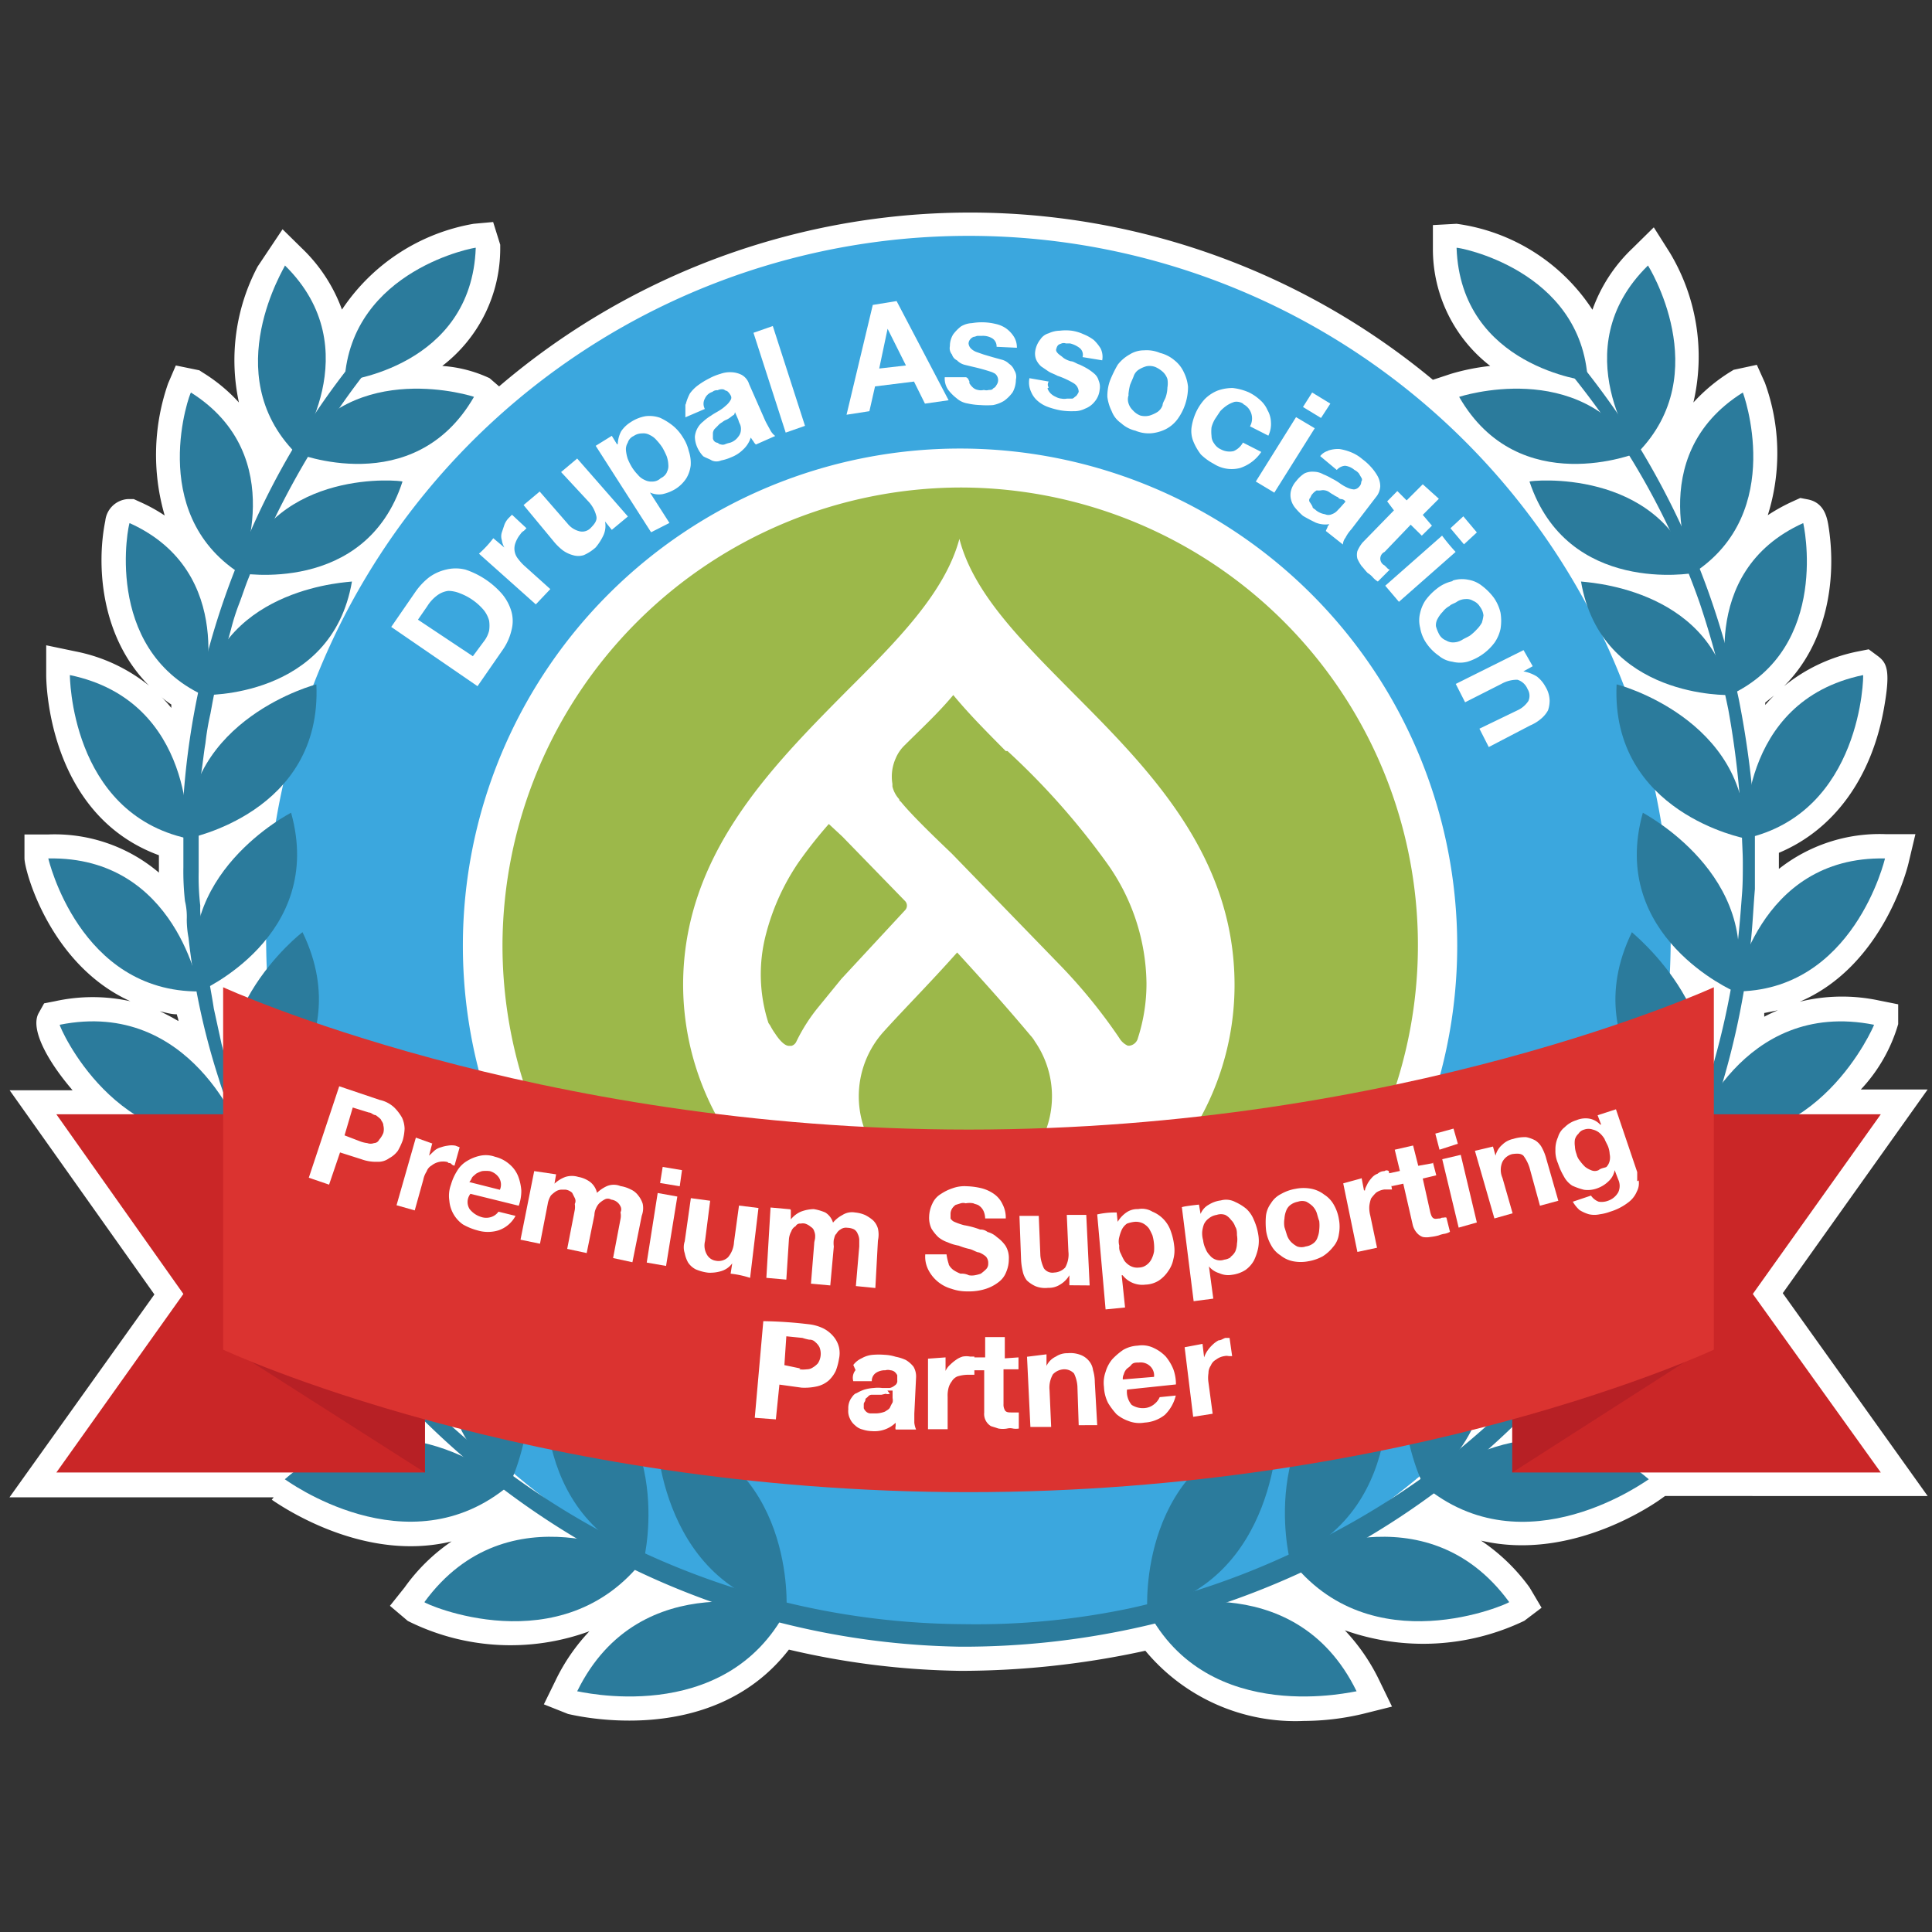 <svg id="Layer_1" data-name="Layer 1" xmlns="http://www.w3.org/2000/svg" xmlns:xlink="http://www.w3.org/1999/xlink" viewBox="0 0 120 120"><rect x="0" y="0" width="120" height="120" fill="#333333" stroke="none"/><defs><style>.cls-1{fill:#fff;}.cls-2{fill:url(#linear-gradient);}.cls-3{fill:#9cb84a;}.cls-4{fill:#2b7b9c;}.cls-5{fill:#ca2627;}.cls-6{fill:#b72025;}.cls-7{fill:#db3330;}</style><linearGradient id="linear-gradient" x1="4587.97" y1="-4168.3" x2="4762.09" y2="-4168.3" gradientTransform="matrix(0.25, 0, 0, -0.25, -1136.68, -983.81)" gradientUnits="userSpaceOnUse"><stop offset="0" stop-color="#3ba7de"/><stop offset="0.52" stop-color="#3ba7de"/><stop offset="1" stop-color="#3ba7de"/></linearGradient></defs><path class="cls-1" d="M111.71,69.22a13.59,13.59,0,0,0,4.69-5.56,9.1,9.1,0,0,0-9.46,3.69,47.87,47.87,0,0,0,1.36-5.8c6.93-.38,8.78-8.23,8.78-8.23a8.73,8.73,0,0,0-8.37,5.36c.13-1.15.18-2.3.28-3.46V51.91c6.66-1.93,6.77-10,6.73-10a8.68,8.68,0,0,0-6.93,6.78q-.26-2.66-.76-5.28c0-.17-.09-.34-.12-.51,5.75-3.11,4.12-10.48,4.09-10.43a8,8,0,0,0-4.88,7.31c-.3-1-.62-2.08-1-3.1-.17-.47-.37-.93-.55-1.4,5.28-3.86,2.66-11,2.66-10.91a8,8,0,0,0-3.81,8.27,50,50,0,0,0-2.54-4.73c4.54-4.93.46-11.43.46-11.43a8.19,8.19,0,0,0-1.85,9.29c-.63-.91-1.28-1.81-2-2.68-.75-6.46-8.08-7.77-8.08-7.72.21,5.93,5.26,7.66,7.3,8.12.55.68,1.07,1.37,1.58,2.08-3.78-2.56-8.72-.94-8.72-.94,3.13,5.45,8.82,4.2,10.56,3.66A46.63,46.63,0,0,1,103.72,33c-3.11-3.69-8.68-3.1-8.68-3.06,2,6.21,8.35,5.89,9.83,5.73.24.6.48,1.2.7,1.81.36,1.08.69,2.16,1,3.26-2.46-4.37-8.3-4.55-8.35-4.59a9.18,9.18,0,0,0,.46,1.65A43.56,43.56,0,0,0,60.21,14.66h-.05a43.63,43.63,0,0,0-40.7,27.92c-1,.3-5.17,1.8-7,5.52v0c.11-.63.16-1.26.27-1.89a16.43,16.43,0,0,1,.31-1.84c.07-.38.15-.78.23-1.18,2-.13,7.49-1,8.56-7,0,0-5,.19-7.7,3.61l.18-.61a13.42,13.42,0,0,1,.52-1.63c.2-.53.36-1.05.58-1.58l.1-.24c1.94.15,7.57,0,9.47-5.76,0,0-4.76-.54-7.94,2.32.63-1.31,1.31-2.6,2.05-3.85,2,.56,7.32,1.47,10.32-3.73,0,0-4.64-1.51-8.38.73.45-.65.92-1.3,1.4-1.93,2.16-.53,6.89-2.33,7.09-8.06.1-.05-7.3,1.26-8.08,7.73-.58.74-1.15,1.49-1.69,2.27l-.2.33A8.18,8.18,0,0,0,17.7,16.5c.06,0-4.09,6.52.49,11.45a50.46,50.46,0,0,0-2.63,5.12,8.11,8.11,0,0,0-3.75-8.68c0-.05-2.63,7.17,2.78,11v0a46.6,46.6,0,0,0-1.64,5,8.09,8.09,0,0,0-4.89-7.92C8,32.44,6.41,40,12.32,43a48.31,48.31,0,0,0-.91,6.35,8.82,8.82,0,0,0-7.07-7.43s0,8.32,7.05,10.08v1.81a16.63,16.63,0,0,0,.1,2.12,4.08,4.08,0,0,1,.11,1.14,6.1,6.1,0,0,0,.11,1.13c.07.61.15,1.21.25,1.81-.85-2.42-3.17-6.81-8.94-6.7,0,0,1.88,8.18,9.21,8.26A42.58,42.58,0,0,0,13.6,67c.07.26.17.52.26.78v.55c-1.52-2.39-4.69-5.77-10.15-4.67a13.06,13.06,0,0,0,4.65,5.56H3.5l7.89,11.15L3.5,91.47H18.21c-.17.13-.35.27-.52.42,0,0,7.37,5.47,13.61.62a47.34,47.34,0,0,0,4.57,3.07,9.52,9.52,0,0,0-9.55,3.94s8,3.67,13.09-2a45.29,45.29,0,0,0,4.79,2A9.47,9.47,0,0,0,35.86,105c-.06,0,8.45,2.12,12.52-4.28a47.67,47.67,0,0,0,11.29,1.52,49.39,49.39,0,0,0,10.77-1.14c.45-.09.88-.21,1.32-.32,4,6.33,12.5,4.22,12.5,4.22a9.46,9.46,0,0,0-8.06-5.53,48,48,0,0,0,4.48-1.78l.13-.06c5.1,5.44,13,1.9,12.93,1.85a9.41,9.41,0,0,0-8.85-4,48.24,48.24,0,0,0,4.16-2.75c6.18,4.45,13.31-.86,13.31-.86-.17-.15-.35-.29-.52-.42h15l-7.95-11.1,7.95-11.15ZM108.2,52c0,.51,0,1,0,1.56s0,1.37-.06,2c-.07.92-.15,1.84-.25,2.77-.43-3.62-3.14-6.06-4.74-7.19-.12-.73-.25-1.44-.41-2.15A12,12,0,0,0,108.2,52Zm-3.47,10a11.86,11.86,0,0,0-1-1.6c0-.63.05-1.26.05-1.89a12.52,12.52,0,0,0,3.74,2.92c-.28,1.52-.63,3-1,4.51V61.33S105.85,61.6,104.73,62.05ZM28.63,88.76a5.83,5.83,0,0,0,.32.6l-.8-.72Zm3.31,2.76c.54.45,1.08.89,1.64,1.32-.57-.38-1.14-.78-1.69-1.18A.58.58,0,0,1,31.94,91.52Zm56.22.17.08.18q-1,.69-1.95,1.32C86.93,92.71,87.55,92.21,88.16,91.69Zm3.22-2.85.94-.24c-.55.49-1.1,1-1.67,1.44A8.37,8.37,0,0,0,91.38,88.84Zm15.75-45.67c.07.3.16.6.22.91.31,1.73.54,3.47.69,5.21-1.29-4.28-5.64-6.12-7.15-6.62-.41-1.08-.86-2.15-1.36-3.18C101.81,42.78,106,43.13,107.13,43.17ZM17.61,48.69c-.17.78-.33,1.57-.46,2.36a11.64,11.64,0,0,0-4.69,5.83c0-.2,0-.4,0-.61a15.26,15.26,0,0,1-.1-2.11V51.91A11.42,11.42,0,0,0,17.61,48.69ZM13.76,64.9l-.48-2.21c-.07-.45-.16-.94-.24-1.43a12.17,12.17,0,0,0,3.5-2.93c0,.61,0,1.22.05,1.83A13.88,13.88,0,0,0,15.38,62c-1-.4-1.52-.64-1.52-.64v3.93ZM26.39,89.67V88.3c.78.76,1.59,1.5,2.42,2.21A12.7,12.7,0,0,0,26.39,89.67Zm67.54-1v1A11.39,11.39,0,0,0,92.4,90Q93.18,89.34,93.93,88.62Z"/><path class="cls-1" d="M81,106.89a12.11,12.11,0,0,1-9.86-4.36l-.37.08a53.79,53.79,0,0,1-11.1,1.17A49.26,49.26,0,0,1,49,102.46c-4.88,6.3-13.63,4-13.71,4l-1.51-.6.71-1.45a12,12,0,0,1,2.12-3.09,14.25,14.25,0,0,1-11.28-.64l-1.11-.94.91-1.14a11.57,11.57,0,0,1,2.92-2.86C22.87,97,18,93.92,16.88,93.15L17,93H.59l9-12.6L.6,67.72H4.51c-1.55-1.8-2.67-3.83-2.1-4.81l.33-.59.67-.13a10.85,10.85,0,0,1,4.69,0c-5-2.26-6.58-8.12-6.58-8.88V51.83H3a10,10,0,0,1,6.87,2.37V53.12c-6.92-2.54-7-10.81-7-11.18V40.08l1.82.38a10.45,10.45,0,0,1,4.57,2.13C6.19,39.51,6,35,6.54,32.35A1.51,1.51,0,0,1,7.92,31l.39,0,.35.16a10.22,10.22,0,0,1,1.57.86,13.48,13.48,0,0,1,.21-8.2l.48-1.12,1.46.3.23.15A10.37,10.37,0,0,1,14.84,25,12.45,12.45,0,0,1,16,16.56l1.55-2.32,1.21,1.19a10,10,0,0,1,2.48,3.8,12.34,12.34,0,0,1,8.18-5.33l1.21-.11.44,1.41v.25a9.19,9.19,0,0,1-3.6,7.28,8.23,8.23,0,0,1,2.94.76L31,24A45,45,0,0,1,89,23.59l1.12-.37a13.63,13.63,0,0,1,2.44-.49A9.17,9.17,0,0,1,89,15.45l0-1.47,1.47-.08a12,12,0,0,1,8.44,5.34,9.77,9.77,0,0,1,2.48-3.81l1.33-1.31,1,1.58A12.53,12.53,0,0,1,105.18,25a10.81,10.81,0,0,1,2.27-1.89l.23-.14,1.44-.31.5,1.11A12.81,12.81,0,0,1,109.8,32a11.42,11.42,0,0,1,1.58-.87l.44-.2.47.09c1.06.21,1.21,1.19,1.3,1.78.48,3.19-.09,7.13-2.78,9.82a10.49,10.49,0,0,1,4.6-2.16l.66-.13.54.4c.6.44.83.91.4,3.3-.78,4.33-3.13,7.52-6.52,8.94v1a10.1,10.1,0,0,1,6.62-2.16l1.86,0-.43,1.81c-.07.3-1.58,6.39-6.76,8.6a11,11,0,0,1,4.92-.08l1.2.24v1.23a10,10,0,0,1-2.32,4.06h4.15l-9,12.65,9,12.6H103.42l-.17.12c-.26.2-5.52,4-11.26,2.65a11.91,11.91,0,0,1,3,2.89l.08.13.68,1.15-1.07.81a14.53,14.53,0,0,1-11.15.59,12.22,12.22,0,0,1,2.12,3.07l.81,1.67-1.8.45A16,16,0,0,1,81,106.89Zm-7.4-6.1c2.33,2.86,5.89,3.21,8.16,3.08A7.9,7.9,0,0,0,76.07,101Zm-35.23,3.08c2.24.12,5.76-.22,8.1-3L44.3,101A8,8,0,0,0,38.36,103.87ZM47.7,99l1,.27a46.45,46.45,0,0,0,10.94,1.47,49.77,49.77,0,0,0,10.44-1.1l.81-.2,1.51-.37.06.09,3.2-1.1c1.57-.55,3-1.11,4.34-1.73l1-.49.1.09,3-1.76c.65-.39,1.31-.79,2-1.22l-.69-1c.62-.47,1.22-.95,1.81-1.45l1.57-1.32.23.54.44-.6a8.62,8.62,0,0,0,.61-1l.31-.61,3.43-.88,1.64-1.59v1.17l2.49-.64-2.49,2.22v3l-1.19.25a10.15,10.15,0,0,0-1.35.38l-2,.69c3.3,1.73,6.78.59,8.8-.42L97.45,90H113.9L107,80.37l6.88-9.65h-5.82l-.11,1-.11-1h-1.19L105,76.83V72.41l-1.79,2.33,1.79-6V63.58l-.9.36-.64-1.18a12.4,12.4,0,0,0-.9-1.42l-.32-.43,0-.53c0-.61,0-1.22,0-1.83l0-4,2.61,3.07a10.53,10.53,0,0,0,1.6,1.51l0-.5c-.36-3.05-2.74-5.16-4.12-6.14l-.51-.37-.1-.61c-.12-.7-.25-1.39-.39-2.08l-1.07-5,3.6,3.62a9.45,9.45,0,0,0,2.8,1.9l-.06-.19c-1.14-3.8-5.35-5.36-6.18-5.64l-.68-.22-.25-.67c-.42-1.1-.85-2.11-1.31-3.07l2.59-1.49a7.24,7.24,0,0,0,4.46,2.78c-1.45-2.54-4.44-3.4-6.24-3.69l-1.65.75a42.13,42.13,0,0,0-76.48,4.64l-.26.68-.38.12L19.07,49c-.17.75-.31,1.51-.44,2.28l-.11.64L18,52.3a10.08,10.08,0,0,0-4.09,5l-.55,1.79s0,.11,0,.17a10.23,10.23,0,0,0,2-1.89L18,54.07v4.26c0,.59,0,1.18.05,1.76l0,.55-.34.44A12.24,12.24,0,0,0,16.7,62.7l-.64,1.16-.7-.28v12.6L14,71.36l-1.42-2.23A8.2,8.2,0,0,0,6.14,65a11.2,11.2,0,0,0,3,3l4.33,2.77H6.4l6.83,9.65L6.41,90H22.6l-2.25,1.74c2,1,5.41,2.07,8.59.52l-.77-.36A10.82,10.82,0,0,0,26,91.12l-1.15-.27V87.74L22.5,85.6l2.39.63V84.72L27,86.79l2.67.69.31.62c.08.16.17.33.27.49L31,89.84l.31-.84,1.62,1.37c.52.44,1.05.87,1.58,1.28l-.62.87q1.37.95,2.76,1.77L39,95.7l0,0,1,.49a48.12,48.12,0,0,0,4.64,1.94l2.95,1ZM29,98.83c2.14.51,5.68.83,8.48-1.51l-1.79-.25A8,8,0,0,0,29,98.83Zm54.45-.93a10,10,0,0,0,7.68.93A7.84,7.84,0,0,0,85,97l-.57,0Zm-.91-.69a7,7,0,0,0,.7.55l.47-.65Zm24.43-27.38-.24.82,1.09-.69-.13-1.07Zm1.47-1.9-.2,1.76L110.9,68a11.22,11.22,0,0,0,3-3A7.51,7.51,0,0,0,108.4,67.93ZM9.93,62.81c.4.19.78.39,1.15.61,0-.14-.07-.28-.1-.42C10.62,63,10.27,62.89,9.93,62.81Zm99.65.11c0,.08,0,.15,0,.23a9.37,9.37,0,0,1,.85-.4ZM5.24,55.06a8.53,8.53,0,0,0,5,4.73,10.33,10.33,0,0,0-.92-1.73l-.05.1,0-.14A7,7,0,0,0,5.24,55.06Zm105.11,3.72.07.79a8.87,8.87,0,0,0,4.41-4.5A7.11,7.11,0,0,0,110.35,58.78ZM19.68,44.08c-.95.32-4.37,1.64-5.84,4.68L13.25,50a9.28,9.28,0,0,0,3.24-2.28Zm-13.56,0A8.44,8.44,0,0,0,10,49.86l-.05-.21A7.37,7.37,0,0,0,6.12,44.12ZM110.3,48.87l.19.72a8.81,8.81,0,0,0,3.44-5.46A7.14,7.14,0,0,0,110.3,48.87ZM10,43.26a8.72,8.72,0,0,1,.64.71l0-.21C10.4,43.6,10.17,43.43,10,43.26Zm99.64.38a.77.77,0,0,1,0,.15c.18-.21.36-.4.55-.59Zm-90-5.6a8.2,8.2,0,0,0-4.3,2.62l-.62.78A7.09,7.09,0,0,0,19.64,38Zm-10.32-3a7.76,7.76,0,0,0,2.12,5.49V40.4A6.75,6.75,0,0,0,9.32,35.07Zm99.3,4.8.22.47a7.8,7.8,0,0,0,1.89-5.28A6.63,6.63,0,0,0,108.62,39.87Zm-86-8.42a8.23,8.23,0,0,0-4.52,1.9l-.93.83A7.09,7.09,0,0,0,22.59,31.45Zm74.88,0a7,7,0,0,0,5.3,2.73l-.2-.24A7.87,7.87,0,0,0,97.47,31.45Zm9.87-4.35a6.66,6.66,0,0,0-1.41,5.37l0,.4A7.73,7.73,0,0,0,107.34,27.1Zm-94.61,0a7.8,7.8,0,0,0,1.35,5.75v0A6.77,6.77,0,0,0,12.73,27.11Zm8.16.12a6.88,6.88,0,0,0,5.85-1.55,8.46,8.46,0,0,0-4.91,1Zm72.44-1.55a6.89,6.89,0,0,0,5.78,1.56l-.6-.41A8.12,8.12,0,0,0,93.33,25.68Zm8.7-6.3a6.83,6.83,0,0,0-.12,5.88h0A7.91,7.91,0,0,0,102,19.38Zm-84,.05a7.9,7.9,0,0,0,.09,5.83l0-.07A6.82,6.82,0,0,0,18.06,19.43Zm74.3-1.89a6.88,6.88,0,0,0,4.29,4.07A7.7,7.7,0,0,0,92.36,17.54Zm-64.72,0a7.77,7.77,0,0,0-4.25,4A6.91,6.91,0,0,0,27.64,17.56Z"/><g id="g3"><path id="path12" class="cls-2" d="M103.77,58.26A43.62,43.62,0,1,1,60.16,14.65h.05A43.59,43.59,0,0,1,103.77,58.26Z"/></g><path class="cls-3" d="M59.59,88.46A29.72,29.72,0,1,1,89.25,58.74,29.67,29.67,0,0,1,59.59,88.46Z"/><path class="cls-1" d="M59.63,30.28A28.43,28.43,0,1,1,31.21,58.71h0A28.52,28.52,0,0,1,59.63,30.28h0m0-2.42A30.88,30.88,0,1,0,90.51,58.74,30.89,30.89,0,0,0,59.63,27.86h0Z"/><path class="cls-1" d="M59.59,78.31A17.18,17.18,0,0,1,42.43,61.18c0-8,5.37-13.42,10.1-18.2,3.16-3.15,6.16-6.15,7.06-9.51.88,3.41,3.89,6.36,7,9.51,4.73,4.75,10.09,10.11,10.09,18.2A17.14,17.14,0,0,1,59.59,78.32h0"/><path class="cls-3" d="M62.47,46.65c-1.13-1.14-2.27-2.28-3.26-3.48-.94,1.13-2,2.1-3,3.1a2.44,2.44,0,0,0-.58.84,2.77,2.77,0,0,0-.2,1.58v.16a1.79,1.79,0,0,0,.42.79.17.17,0,0,0,.1.15c.68.85,2.27,2.37,3.16,3.22l5.31,5.47L66,60.11a33.57,33.57,0,0,1,3.52,4.36h0a1.17,1.17,0,0,0,.53.48h.11a.63.63,0,0,0,.52-.48h0a11,11,0,0,0,.53-3.41,13.07,13.07,0,0,0-2.43-7.41,45.71,45.71,0,0,0-6.2-7Z"/><path class="cls-3" d="M64,64.31c-1.32-1.57-2.58-3-4.55-5.15-1.68,1.89-3.2,3.41-4.54,4.89a6,6,0,1,0,9.37.64A2.07,2.07,0,0,0,64,64.31Z"/><path class="cls-3" d="M56.21,56.54a.41.41,0,0,0,0-.58h0l-3.89-4-.84-.78a27.56,27.56,0,0,0-1.9,2.41,14.22,14.22,0,0,0-2,4.42h0a9.82,9.82,0,0,0,.15,5.53l.11.16a4,4,0,0,0,.32.52h0s.46.74.84.74h.16a.48.48,0,0,0,.3-.26,10.85,10.85,0,0,1,1.38-2.16l1.42-1.74h0Z"/><g id="g24"><path id="path26" class="cls-1" d="M25.81,36.75a4.17,4.17,0,0,1,.84-.89,2.87,2.87,0,0,1,1.05-.48,2.48,2.48,0,0,1,1.21,0,5.19,5.19,0,0,1,2.28,1.52A3,3,0,0,1,31.77,38a2.2,2.2,0,0,1,0,1.14,3.5,3.5,0,0,1-.53,1.2l-1.58,2.28L24.3,38.94Zm4.31,3a1.78,1.78,0,0,0,.26-.58,2.15,2.15,0,0,0,0-.62,1.83,1.83,0,0,0-.32-.64,3.59,3.59,0,0,0-1.47-1.05,2,2,0,0,0-.74-.16,1.44,1.44,0,0,0-.68.27,2.41,2.41,0,0,0-.63.68l-.58.84,3.41,2.27Z"/><path id="path28" class="cls-1" d="M30.64,33.43l.69.58h0a1.26,1.26,0,0,1-.16-.46.79.79,0,0,1,0-.48l.16-.48a1.26,1.26,0,0,1,.27-.42l.2-.2.9.84-.16.16a.58.58,0,0,0-.21.2,1.81,1.81,0,0,0-.31.54,1,1,0,0,0,.16,1,3,3,0,0,0,.42.46l1.58,1.42-.9.95-3.53-3.15A6.75,6.75,0,0,0,30.64,33.43Z"/><path id="path30" class="cls-1" d="M38,32.91l-.42-.52h0a1.41,1.41,0,0,1-.12.9A3.39,3.39,0,0,1,37,34a2.77,2.77,0,0,1-.74.48,1.13,1.13,0,0,1-.68,0,1.9,1.9,0,0,1-.64-.31,3.54,3.54,0,0,1-.58-.58l-1.84-2.22,1-.84,1.74,2A1.35,1.35,0,0,0,36,33a.72.72,0,0,0,.68-.2c.26-.26.42-.48.36-.74a2,2,0,0,0-.52-.94l-1.67-1.8,1-.84L39,32.08Z"/><path id="path32" class="cls-1" d="M38,27.07l.32.52h.05a1.87,1.87,0,0,1,.21-.8,1.94,1.94,0,0,1,.58-.56,2.42,2.42,0,0,1,.94-.38,2,2,0,0,1,.9.1,3.89,3.89,0,0,1,.78.48,2.82,2.82,0,0,1,.64.74,2.61,2.61,0,0,1,.36.84,2.31,2.31,0,0,1,.12.9,2,2,0,0,1-.26.78,2.2,2.2,0,0,1-.7.69,2.65,2.65,0,0,1-.78.31,1.34,1.34,0,0,1-.79-.1h0l1.21,1.89-1.14.58L37,27.69Zm3.41,2.27a.79.79,0,0,0,.1-.48,1.84,1.84,0,0,0-.1-.52,5.2,5.2,0,0,0-.26-.53,3.32,3.32,0,0,0-.37-.47,1.21,1.21,0,0,0-.42-.32.79.79,0,0,0-.48-.1.91.91,0,0,0-.52.16.67.67,0,0,0-.37.42.76.76,0,0,0-.11.47,2.38,2.38,0,0,0,.11.53,3.6,3.6,0,0,0,.26.52,2.84,2.84,0,0,0,.37.47,1.1,1.1,0,0,0,.42.32.87.87,0,0,0,.47.1.74.74,0,0,0,.53-.21.78.78,0,0,0,.38-.36Z"/><path id="path34" class="cls-1" d="M42.59,25.12a3,3,0,0,1,.26-.68,2.33,2.33,0,0,1,.52-.52,4.89,4.89,0,0,1,.69-.42,3.44,3.44,0,0,1,.69-.28,1.76,1.76,0,0,1,.68-.1,1.55,1.55,0,0,1,.63.16,1,1,0,0,1,.47.58l1,2.27c.1.21.2.37.31.58a1.12,1.12,0,0,0,.31.37l-1.2.53a.65.65,0,0,1-.16-.21c-.06-.06-.11-.16-.16-.22a1.71,1.71,0,0,1-.47.74,2.15,2.15,0,0,1-.74.48,2.88,2.88,0,0,1-.63.2.73.73,0,0,1-.58,0c-.16-.1-.37-.16-.53-.26a1.91,1.91,0,0,1-.36-.53,1.66,1.66,0,0,1-.16-.69,1.37,1.37,0,0,1,.16-.52,1.32,1.32,0,0,1,.36-.42,2.74,2.74,0,0,1,.48-.36c.16-.12.36-.22.52-.32a2.59,2.59,0,0,0,.42-.32,1.18,1.18,0,0,0,.27-.32.27.27,0,0,0,0-.32.78.78,0,0,0-.22-.26c-.1,0-.16-.1-.26-.1a.59.59,0,0,0-.32.06.42.42,0,0,0-.32.1.75.75,0,0,0-.47.42.66.66,0,0,0,0,.64l-1.21.52v-.8Zm3,.64a1.83,1.83,0,0,0-.21.15,1.33,1.33,0,0,1-.26.16.92.92,0,0,0-.27.16.89.89,0,0,0-.26.21l-.21.21a.46.46,0,0,0-.1.26v.32a.33.33,0,0,0,.22.26c.11,0,.15.11.26.11a.39.39,0,0,0,.26,0,1.7,1.7,0,0,1,.32-.1,1,1,0,0,0,.52-.38.7.7,0,0,0,.16-.42.74.74,0,0,0-.06-.36,1.17,1.17,0,0,1-.1-.26l-.21-.48a.44.44,0,0,1-.06.16Z"/><path id="path36" class="cls-1" d="M48,20.25l2,6.2-1.2.42-2-6.2Z"/><path id="path38" class="cls-1" d="M55.69,18.7l3.23,6.16-1.47.21-.68-1.37L54.35,24,54,25.54l-1.42.22,1.63-6.82Zm.58,4-1.14-2.28h0l-.52,2.47Z"/><path id="path40" class="cls-1" d="M60.21,23.8a1.13,1.13,0,0,0,.22.27.6.6,0,0,0,.31.15.77.77,0,0,0,.37,0,.55.55,0,0,0,.31,0c.11,0,.21,0,.27-.1a.39.39,0,0,0,.2-.2.51.51,0,0,0-.1-.72l-.16-.08a11.16,11.16,0,0,0-1.13-.32l-.58-.14a1,1,0,0,1-.48-.28.58.58,0,0,1-.31-.36A.61.61,0,0,1,59,21.5a1.36,1.36,0,0,1,.21-.74,2.67,2.67,0,0,1,.47-.48,1.43,1.43,0,0,1,.69-.21,3.59,3.59,0,0,1,.73-.05,3.66,3.66,0,0,1,.74.1,1.82,1.82,0,0,1,.64.27,1.87,1.87,0,0,1,.46.47,1.24,1.24,0,0,1,.22.74l-1.26-.06a.59.59,0,0,0-.26-.52,1.13,1.13,0,0,0-.64-.16h-.26c-.1,0-.16.06-.26.06a.5.5,0,0,0-.22.16.4.4,0,0,0-.1.26.52.52,0,0,0,.16.32,1,1,0,0,0,.32.2l.46.16.54.16.58.16a1,1,0,0,1,.46.26A.84.84,0,0,1,63,23a.74.74,0,0,1,.1.58,1.65,1.65,0,0,1-.2.78,2.31,2.31,0,0,1-.54.54,2.08,2.08,0,0,1-.68.26,5.08,5.08,0,0,1-.78,0,4.27,4.27,0,0,1-.8-.1,1.34,1.34,0,0,1-.68-.32,2.84,2.84,0,0,1-.52-.52,1.23,1.23,0,0,1-.22-.79H60c.15.06.15.16.21.26Z"/><path id="path42" class="cls-1" d="M65.06,24.12a.83.83,0,0,0,.2.32,1,1,0,0,0,.32.21.89.89,0,0,0,.36.11.86.86,0,0,0,.32,0h.32c.1,0,.16-.11.26-.16a1,1,0,0,0,.16-.26.64.64,0,0,0-.32-.54,5.07,5.07,0,0,0-1-.46c-.22-.12-.38-.16-.54-.26l-.47-.32a1.27,1.27,0,0,1-.31-.42,1,1,0,0,1-.06-.53,1.51,1.51,0,0,1,.32-.73.9.9,0,0,1,.52-.38,1.66,1.66,0,0,1,.69-.16,3,3,0,0,1,.73,0,2.64,2.64,0,0,1,.74.22,2.7,2.7,0,0,1,.64.36,2.66,2.66,0,0,1,.42.52,1.18,1.18,0,0,1,.1.74l-1.22-.2a.54.54,0,0,0-.2-.58,1.62,1.62,0,0,0-.58-.27h-.26a.39.39,0,0,0-.26,0c-.11.05-.16.05-.22.11a.42.42,0,0,0-.1.2c-.06.12,0,.22.1.32s.22.16.32.26a1.4,1.4,0,0,0,.48.22c.16,0,.36.16.52.2a5.12,5.12,0,0,1,.52.27,3.25,3.25,0,0,1,.42.31.85.85,0,0,1,.26.42,1,1,0,0,1,.06.58,1.34,1.34,0,0,1-.32.74,1.36,1.36,0,0,1-.58.42,1.49,1.49,0,0,1-.72.16,4.25,4.25,0,0,1-.8-.05,5,5,0,0,1-.78-.21,2,2,0,0,1-.64-.37,1.49,1.49,0,0,1-.42-.58,1.36,1.36,0,0,1-.1-.84l1.2.21a.32.32,0,0,0,0,.37Z"/><path id="path44" class="cls-1" d="M69.42,22.66a2.4,2.4,0,0,1,.74-.64,1.65,1.65,0,0,1,.89-.26,2.15,2.15,0,0,1,1,.16,2.21,2.21,0,0,1,.9.46,2,2,0,0,1,.58.74,2.59,2.59,0,0,1,.26.9,3.4,3.4,0,0,1-.64,2,2.11,2.11,0,0,1-.73.63,2.53,2.53,0,0,1-.9.26,2.15,2.15,0,0,1-1-.16,2,2,0,0,1-.89-.47,1.57,1.57,0,0,1-.58-.74,2.78,2.78,0,0,1-.27-.89,2.85,2.85,0,0,1,.16-1A7.55,7.55,0,0,1,69.42,22.66Zm.68,1.88a.8.8,0,0,0,0,.53,1,1,0,0,0,.27.42,1.16,1.16,0,0,0,.46.32,1.14,1.14,0,0,0,.58,0,2.09,2.09,0,0,0,.48-.22.84.84,0,0,0,.32-.42c0-.16.16-.37.2-.52a2,2,0,0,0,.1-.58,1.57,1.57,0,0,0,0-.53,1.09,1.09,0,0,0-.26-.42,1.75,1.75,0,0,0-.48-.32,1,1,0,0,0-.57-.05,1.82,1.82,0,0,0-.47.21.78.78,0,0,0-.32.42c-.06.16-.16.37-.22.53a3.7,3.7,0,0,0-.1.58Z"/><path id="path46" class="cls-1" d="M77.21,25.07a.77.77,0,0,0-.53-.11,1.84,1.84,0,0,0-.47.22,2.42,2.42,0,0,0-.42.36l-.32.48a2,2,0,0,0-.22.52,2.35,2.35,0,0,0,0,.53.78.78,0,0,0,.16.47.94.94,0,0,0,.42.37,1.14,1.14,0,0,0,.79.11,1.2,1.2,0,0,0,.58-.53l1.14.58a2.53,2.53,0,0,1-1.32,1,2.07,2.07,0,0,1-1.63-.26,3.48,3.48,0,0,1-.8-.58,3.47,3.47,0,0,1-.46-.79,1.72,1.72,0,0,1-.12-.9,3.5,3.5,0,0,1,.28-.94,3.18,3.18,0,0,1,.54-.81,2.38,2.38,0,0,1,.8-.53,2.73,2.73,0,0,1,.94-.16,3.45,3.45,0,0,1,1,.27,2.91,2.91,0,0,1,.69.47,1.78,1.78,0,0,1,.47.64,1.58,1.58,0,0,1,.21.73,1.66,1.66,0,0,1-.16.85l-1.14-.58a1,1,0,0,0-.42-1.38Z"/><path id="path48" class="cls-1" d="M81.66,26.6l-2.51,4L78,29.91l2.5-4Zm-.73-1.32.57-.9,1.13.69-.58.89Z"/><path id="path50" class="cls-1" d="M82.46,28a1.88,1.88,0,0,1,.74-.11,3.27,3.27,0,0,1,.74.21,2.5,2.5,0,0,1,.68.42,3.43,3.43,0,0,1,.53.48,3.07,3.07,0,0,1,.42.58,1.33,1.33,0,0,1,.16.62,1.13,1.13,0,0,1-.27.68l-1.53,2a2.3,2.3,0,0,0-.36.52.73.73,0,0,0-.16.42l-1.06-.84a2.14,2.14,0,0,1,.1-.22c0-.1.11-.15.11-.2a1.62,1.62,0,0,1-.84-.1c-.27-.13-.54-.27-.79-.42a4.25,4.25,0,0,1-.47-.48,1.3,1.3,0,0,1-.27-.52,1.14,1.14,0,0,1,0-.58,1.44,1.44,0,0,1,.32-.58,2,2,0,0,1,.52-.48,1.15,1.15,0,0,1,.58-.1,1.21,1.21,0,0,1,.58.16,3.71,3.71,0,0,1,.53.26,3.55,3.55,0,0,1,.53.32,2.59,2.59,0,0,0,.46.26,1.26,1.26,0,0,0,.38.1.45.45,0,0,0,.32-.16.43.43,0,0,0,.14-.32.21.21,0,0,0,0-.26l-.15-.26a.9.9,0,0,0-.27-.21,1.1,1.1,0,0,0-.58-.26.75.75,0,0,0-.52.26L82,28.33A.93.93,0,0,1,82.5,28Zm.9,3a.27.27,0,0,1-.26-.12.94.94,0,0,1-.26-.14,2.26,2.26,0,0,1-.26-.16.66.66,0,0,0-.27-.12.62.62,0,0,0-.27,0,1.13,1.13,0,0,1-.26,0,.92.92,0,0,0-.26.22c-.1.1-.1.2-.16.26a.21.21,0,0,0,0,.26,2.26,2.26,0,0,1,.16.26c0,.12.16.16.2.22a1.18,1.18,0,0,0,.58.26.51.51,0,0,0,.42,0,.83.83,0,0,0,.32-.2l.21-.22.32-.36A.32.32,0,0,0,83.3,31Z"/><path id="path52" class="cls-1" d="M88.94,32.65l-.63.62-.69-.68L86,34.28a.46.46,0,0,0-.22.62.47.47,0,0,0,.22.22l.16.16a.29.29,0,0,0,.16.1l-.74.74a1.3,1.3,0,0,1-.31-.26,1.39,1.39,0,0,0-.32-.27c-.16-.16-.26-.31-.37-.42a2.48,2.48,0,0,1-.27-.47.94.94,0,0,1,0-.47,2.2,2.2,0,0,1,.32-.53l1.95-2-.42-.56.63-.64.58.58,1-1,1,.9-1,1Z"/><path id="path54" class="cls-1" d="M90.41,34.28l-3.52,3.1-.85-1,3.53-3.11A12.47,12.47,0,0,0,90.41,34.28Zm-.32-1.47.8-.74.84,1-.8.74Z"/><path id="path56" class="cls-1" d="M90.2,36.07a1.91,1.91,0,0,1,1-.06,1.83,1.83,0,0,1,.84.37,3.71,3.71,0,0,1,.74.74,2.66,2.66,0,0,1,.42.94,3.09,3.09,0,0,1,0,1,2.4,2.4,0,0,1-.36.84,3.3,3.3,0,0,1-1.69,1.2,1.87,1.87,0,0,1-.94,0,1.64,1.64,0,0,1-.84-.37,3,3,0,0,1-.74-.73,2.37,2.37,0,0,1-.42-1,1.87,1.87,0,0,1,0-.94,2.32,2.32,0,0,1,.32-.76,3.61,3.61,0,0,1,.72-.74,2.33,2.33,0,0,1,1-.47ZM89.61,38a1.83,1.83,0,0,0-.31.42.8.8,0,0,0-.11.48,2.36,2.36,0,0,0,.21.52.83.83,0,0,0,.42.36.8.8,0,0,0,.48.12,1.09,1.09,0,0,0,.52-.16c.16-.1.32-.16.48-.26a3,3,0,0,0,.42-.38,1.94,1.94,0,0,0,.32-.42,2.52,2.52,0,0,0,.1-.46,1.07,1.07,0,0,0-.22-.54.87.87,0,0,0-.42-.36.76.76,0,0,0-.47-.11,1,1,0,0,0-.53.16c-.15.11-.36.15-.47.27A1.3,1.3,0,0,0,89.61,38Z"/><path id="path58" class="cls-1" d="M95.2,41.38l-.58.32h0a2.39,2.39,0,0,1,.84.32,2,2,0,0,1,.53.63,1.73,1.73,0,0,1,.26.85,1.87,1.87,0,0,1-.1.62,1.81,1.81,0,0,1-.43.52,2.56,2.56,0,0,1-.68.42L92.47,46.4l-.58-1.14,2.36-1.14a1.61,1.61,0,0,0,.68-.58.78.78,0,0,0-.05-.74,1,1,0,0,0-.63-.58,2,2,0,0,0-1,.26L91,43.62l-.58-1.14,4.21-2.1Z"/></g><g id="g60"><path id="path62" class="cls-4" d="M94.88,18.92l.48.47c.31.31.73.79,1.31,1.42a52.71,52.71,0,0,1,4.42,5.79,49.41,49.41,0,0,1,5,10.1A52.52,52.52,0,0,1,108,43.43a58.39,58.39,0,0,1,1,7.68v4.11c-.12,1.42-.16,2.84-.38,4.26a48.82,48.82,0,0,1-1.94,8.78A49.37,49.37,0,0,1,97.2,85.15,48.5,48.5,0,0,1,80.68,97.73a50.15,50.15,0,0,1-21,4.55,48.48,48.48,0,0,1-20.84-5.06,49.65,49.65,0,0,1-16.15-13A50.45,50.45,0,0,1,17.24,76c-.22-.37-.38-.74-.58-1.14a11.87,11.87,0,0,1-.54-1.14l-.46-1.14-.48-1.13c-.26-.73-.63-1.47-.84-2.21s-.53-1.48-.74-2.2a44.16,44.16,0,0,1-1.89-8.79,6.29,6.29,0,0,1-.11-1.14,4.12,4.12,0,0,0-.11-1.14,16.48,16.48,0,0,1-.1-2.11V49.61a47.7,47.7,0,0,1,3.19-14.18A47.06,47.06,0,0,1,24.33,19.7c.58-.64,1.05-1.06,1.36-1.38l.48-.46.68.68-.47.48c-.31.3-.73.78-1.31,1.36a41.69,41.69,0,0,0-4.48,5.69,50.58,50.58,0,0,0-5.15,9.83c-.22.54-.38,1.06-.58,1.58a13.57,13.57,0,0,0-.52,1.64q-.24.87-.48,1.68c-.16.55-.26,1.14-.42,1.73s-.26,1.22-.37,1.8a16.05,16.05,0,0,0-.31,1.84c-.11.62-.16,1.26-.27,1.89s-.11,1.31-.15,1.94v4.16a15.19,15.19,0,0,0,.1,2.1,3.61,3.61,0,0,0,.1,1.06c.1.32,0,.73.11,1,.11.74.16,1.42.27,2.16s.26,1.48.36,2.16l.48,2.2L14.07,66l.31,1.14c.22.74.48,1.48.74,2.21a9.15,9.15,0,0,0,.42,1.14A7.79,7.79,0,0,1,16,71.66l.48,1.14c.16.37.36.73.52,1.13s.38.74.53,1.06a7.93,7.93,0,0,0,.58,1.06,45.42,45.42,0,0,0,5.52,8,48,48,0,0,0,36.25,16.83,46.35,46.35,0,0,0,10.37-1A48,48,0,0,0,80,96.58a49.52,49.52,0,0,0,8.85-5.16,50.52,50.52,0,0,0,7.36-6.73A47.86,47.86,0,0,0,107.77,59.8c.21-1.42.32-2.79.42-4.15.06-.68.06-1.38.06-2.06s-.06-1.36-.06-2a55.67,55.67,0,0,0-.84-7.51,55.85,55.85,0,0,0-1.78-6.63,46.72,46.72,0,0,0-4.91-10,52.6,52.6,0,0,0-4.3-5.68c-.58-.63-1-1.14-1.32-1.42l-.48-.47Z"/></g><g id="g64"><path id="path66" class="cls-4" d="M71.26,100s-.63-9.53,8.1-11.37C79.38,88.62,79.38,98.15,71.26,100Z"/><path id="path68" class="cls-4" d="M71.26,100s9.1-2.94,13,5.05C84.26,105,75.05,107.36,71.26,100Z"/><g id="g70"><path id="path72" class="cls-4" d="M80.1,96.83S77.82,87.58,86,84.21C86.1,84.26,87.73,93.62,80.1,96.83Z"/><path id="path74" class="cls-4" d="M80.1,96.83s8.42-4.47,13.64,2.68C93.77,99.57,85.15,103.46,80.1,96.83Z"/></g><g id="g76"><path id="path78" class="cls-4" d="M88.41,92.25s-4.27-8.52,3.1-13.65C91.47,78.63,95.15,87.42,88.41,92.25Z"/><path id="path80" class="cls-4" d="M88.41,92.25s7.21-6.21,14-.37C102.36,91.88,94.73,97.57,88.41,92.25Z"/></g><g id="g82"><path id="path84" class="cls-4" d="M95.3,86.19s-5.57-7.73.85-14C96.15,72.2,101.2,80.25,95.3,86.19Z"/><path id="path86" class="cls-4" d="M95.3,86.19s6.1-7.31,13.64-2.64C108.94,83.52,102.46,90.42,95.3,86.19Z"/></g><g id="g88"><path id="path90" class="cls-4" d="M101.09,78.47s-6.58-6.15-1.79-13C99.3,65.47,105.46,72,101.09,78.47Z"/><path id="path92" class="cls-4" d="M101.09,78.47s4.32-7.89,12.15-5C113.3,73.58,108.45,81.09,101.09,78.47Z"/></g><g id="g94"><path id="path96" class="cls-4" d="M105.14,70.48s-7.47-5-3.78-12.58C101.3,57.9,108.41,63.45,105.14,70.48Z"/><path id="path98" class="cls-4" d="M105.14,70.48s3-8.47,11.26-6.83C116.4,63.73,112.82,71.94,105.14,70.48Z"/></g><g id="g100"><path id="path102" class="cls-4" d="M107.73,61.58s-7.85-3.41-5.69-11.1C102,50.48,109.56,54.35,107.73,61.58Z"/><path id="path104" class="cls-4" d="M107.73,61.58s1.41-8.42,9.35-8.26C117.08,53.32,115.14,61.63,107.73,61.58Z"/></g><g id="g106"><path id="path108" class="cls-4" d="M108.41,52.08s-8.37-1.58-8-9.57C100.4,42.48,108.61,44.64,108.41,52.08Z"/><path id="path110" class="cls-4" d="M108.41,52.08s-.54-8.52,7.31-10.15C115.76,41.9,115.66,50.48,108.41,52.08Z"/></g><g id="g112"><path id="path114" class="cls-4" d="M107.45,43.17s-8,.26-9.25-7.05C98.25,36.16,106.14,36.38,107.45,43.17Z"/><path id="path116" class="cls-4" d="M107.45,43.17s-2.2-7.63,4.55-10.68C112,32.43,113.77,40.22,107.45,43.17Z"/></g><g id="g118"><path id="path120" class="cls-4" d="M105.19,35.59S97.36,37,95,29.91C95,29.85,103,29,105.19,35.59Z"/><path id="path122" class="cls-4" d="M105.19,35.59s-3.25-7.26,3.06-11.21C108.25,24.34,111,31.81,105.19,35.59Z"/></g><g id="g124"><path id="path126" class="cls-4" d="M101.72,28.12s-7.37,3-11.09-3.47C90.63,24.65,98.14,22.18,101.72,28.12Z"/><path id="path128" class="cls-4" d="M101.72,28.12s-4.68-6.42.64-11.63C102.36,16.49,106.57,23.18,101.72,28.12Z"/></g><path id="path130" class="cls-4" d="M98.62,23.66s-7.89-.85-8.15-8.27C90.47,15.33,98.25,16.71,98.62,23.66Z"/><g id="g132"><path id="path134" class="cls-4" d="M48.85,100s.63-9.53-8.1-11.37C40.72,88.62,40.72,98.15,48.85,100Z"/><path id="path136" class="cls-4" d="M48.85,100s-9.09-2.94-13,5.05C35.8,105,45,107.36,48.85,100Z"/><g id="g138"><path id="path140" class="cls-4" d="M40,96.83S42.24,87.58,34,84.21C34,84.26,32.33,93.62,40,96.83Z"/><path id="path142" class="cls-4" d="M40,96.83s-8.42-4.47-13.64,2.68C26.27,99.57,34.9,103.46,40,96.83Z"/></g><g id="g144"><path id="path146" class="cls-4" d="M31.63,92.25s4.26-8.52-3.1-13.65C28.59,78.63,24.91,87.42,31.63,92.25Z"/><path id="path148" class="cls-4" d="M31.63,92.25S24.42,86,17.69,91.88C17.7,91.87,25.33,97.56,31.63,92.25Z"/></g><g id="g150"><path id="path152" class="cls-4" d="M24.81,86.19s5.58-7.73-.84-14C24,72.2,18.86,80.25,24.81,86.19Z"/><path id="path154" class="cls-4" d="M24.81,86.19s-6.11-7.31-13.65-2.64C11,83.52,17.6,90.42,24.81,86.19Z"/></g><g id="g156"><path id="path158" class="cls-4" d="M19,78.47s6.59-6.15,1.8-13C20.76,65.47,14.65,72,19,78.47Z"/><path id="path160" class="cls-4" d="M19,78.47s-4.31-7.89-12.2-5C6.76,73.58,11.6,81.09,19,78.47Z"/></g><g id="g162"><path id="path164" class="cls-4" d="M15,70.48s7.47-5,3.79-12.58C18.76,57.9,11.65,63.45,15,70.48Z"/><path id="path166" class="cls-4" d="M15,70.48S11.91,62,3.71,63.65C3.66,63.73,7.23,71.94,15,70.48Z"/></g><g id="g168"><path id="path170" class="cls-4" d="M12.39,61.58s7.84-3.41,5.69-11.1C18.08,50.48,10.49,54.35,12.39,61.58Z"/><path id="path172" class="cls-4" d="M12.39,61.58S11,53.16,3,53.32C3,53.32,4.92,61.63,12.39,61.58Z"/></g><g id="g174"><path id="path176" class="cls-4" d="M11.65,52.08s8.37-1.58,8-9.57C19.7,42.48,11.45,44.64,11.65,52.08Z"/><path id="path178" class="cls-4" d="M11.65,52.08s.53-8.52-7.31-10.15C4.34,41.9,4.34,50.48,11.65,52.08Z"/></g><g id="g180"><path id="path182" class="cls-4" d="M12.6,43.17s8,.26,9.26-7.05C21.81,36.16,13.92,36.38,12.6,43.17Z"/><path id="path184" class="cls-4" d="M12.6,43.17s2.21-7.63-4.55-10.68C8,32.43,6.34,40.22,12.6,43.17Z"/></g><g id="g186"><path id="path188" class="cls-4" d="M14.86,35.59S22.7,37,25,29.91C25,29.85,17.12,29,14.86,35.59Z"/><path id="path190" class="cls-4" d="M14.86,35.59s3.26-7.26-3-11.21C11.81,24.34,9.07,31.81,14.86,35.59Z"/></g><g id="g192"><path id="path194" class="cls-4" d="M18.34,28.12s7.37,3,11.1-3.47C29.49,24.65,21.91,22.18,18.34,28.12Z"/><path id="path196" class="cls-4" d="M18.34,28.12S23,21.7,17.7,16.49C17.76,16.49,13.5,23.18,18.34,28.12Z"/></g><path id="path198" class="cls-4" d="M21.4,23.66s7.89-.85,8.15-8.27C29.65,15.33,21.81,16.71,21.4,23.66Z"/></g></g><polygon id="polygon200" class="cls-5" points="93.93 80.37 93.93 91.46 116.82 91.46 108.87 80.37 116.82 69.21 93.93 69.21 93.93 80.37"/><polygon id="polygon202" class="cls-6" points="106.25 63.95 93.93 66.58 93.93 75.1 93.93 91.46 106.25 83.57 106.25 63.95"/><polygon id="polygon204" class="cls-5" points="26.39 80.37 26.39 91.46 3.5 91.46 11.39 80.37 3.5 69.21 26.39 69.21 26.39 80.37"/><polygon id="polygon206" class="cls-6" points="14.02 83.57 14.02 63.95 26.39 66.58 26.39 91.46 14.02 83.57"/><path id="path208" class="cls-7" d="M13.86,61.32s19.2,8.84,46.3,8.84,46.29-8.84,46.29-8.84V83.83s-18.83,8.85-46.29,8.85-46.3-8.85-46.3-8.85Z"/><g id="g210"><path id="path212" class="cls-1" d="M50.22,82.25a2.75,2.75,0,0,1,.94.27,2,2,0,0,1,.64.53,1.62,1.62,0,0,1,.31.63,1.64,1.64,0,0,1,0,.73,3.67,3.67,0,0,1-.2.74,2.06,2.06,0,0,1-.42.58,1.69,1.69,0,0,1-.7.37,3.5,3.5,0,0,1-1,.09L48.41,86l-.22,2.16-1.31-.1.53-6A26.32,26.32,0,0,1,50.22,82.25Zm-.58,2.8a1.93,1.93,0,0,0,.48,0,.66.66,0,0,0,.36-.11,1.35,1.35,0,0,0,.32-.26,1.09,1.09,0,0,0,.1-1,1,1,0,0,0-.26-.32.48.48,0,0,0-.38-.15,3.25,3.25,0,0,1-.42-.11l-1-.1-.12,1.79,1,.21Z"/><path id="path214" class="cls-1" d="M53,84.78a1.36,1.36,0,0,1,.53-.42,1.64,1.64,0,0,1,.68-.21,4.57,4.57,0,0,1,.74,0,2.62,2.62,0,0,1,.68.12,2.72,2.72,0,0,1,.63.2,1.75,1.75,0,0,1,.48.42,1.2,1.2,0,0,1,.16.64l-.11,2.27v.57a1.44,1.44,0,0,0,.11.42H55.63a.38.38,0,0,1,0-.21v-.21a1.85,1.85,0,0,1-.68.42,1.91,1.91,0,0,1-.79.1,2,2,0,0,1-.58-.1,1,1,0,0,1-.47-.26,1.1,1.1,0,0,1-.32-.42,1.05,1.05,0,0,1-.1-.58,1.12,1.12,0,0,1,.15-.64c.11-.16.21-.32.37-.36a2.62,2.62,0,0,1,.48-.22,2.7,2.7,0,0,1,.58-.1,2.26,2.26,0,0,1,.52,0h.48a.77.77,0,0,0,.31-.16.32.32,0,0,0,.15-.32v-.31a.65.65,0,0,0-.16-.21.46.46,0,0,0-.26-.1.58.58,0,0,0-.32,0,1,1,0,0,0-.58.16.59.59,0,0,0-.26.52H53a.75.75,0,0,1,.14-.69Zm2.27,1.79a.39.39,0,0,1-.26,0l-.26.06h-.58a.3.3,0,0,0-.26.12c-.11.11-.16.1-.16.2s-.1.16-.1.26,0,.22,0,.26a.6.6,0,0,0,.16.22.42.42,0,0,0,.26.1h.31a1.62,1.62,0,0,0,.58-.11c.16-.1.26-.15.32-.26a2.25,2.25,0,0,1,.16-.31.62.62,0,0,0,0-.27v-.47h-.32Z"/><path id="path216" class="cls-1" d="M58.73,84.31v.84h0a1.11,1.11,0,0,1,.27-.37,2.76,2.76,0,0,1,.37-.31,1.38,1.38,0,0,1,.42-.21,1.24,1.24,0,0,1,.47,0h.26v1.13h-.47a2.35,2.35,0,0,0-.58.1.75.75,0,0,0-.36.32,1.13,1.13,0,0,0-.19.38,1.88,1.88,0,0,0-.06.58v2H57.64V84.39Z"/><path id="path218" class="cls-1" d="M63.26,84.31v.74h-.93v2.16a.68.68,0,0,0,.11.42c.1.1.21.1.42.1h.42v1a1.09,1.09,0,0,1-.36,0,.77.77,0,0,0-.37,0,1.57,1.57,0,0,1-.53,0l-.47-.15a.88.88,0,0,1-.42-.84V85.11h-.74v-.8h.8V83.05h1.22v1.32Z"/><path id="path220" class="cls-1" d="M65,84.21v.63H65a1.21,1.21,0,0,1,.58-.58,1.27,1.27,0,0,1,.73-.21,1.76,1.76,0,0,1,.79.1,1.24,1.24,0,0,1,.53.37,1.1,1.1,0,0,1,.26.58,2.65,2.65,0,0,1,.11.74l.15,2.68H67l-.08-2.42a2.15,2.15,0,0,0-.21-.79.82.82,0,0,0-.63-.26,1,1,0,0,0-.68.31,1.65,1.65,0,0,0-.21,1l.1,2.27H64l-.21-4.36L65,84.12Z"/><path id="path222" class="cls-1" d="M70.29,87.26a1.28,1.28,0,0,0,.79.2,1.07,1.07,0,0,0,.63-.26,1.1,1.1,0,0,0,.32-.42l1-.1a2.49,2.49,0,0,1-.68,1.2,2.23,2.23,0,0,1-1.26.48,1.86,1.86,0,0,1-1-.1,2.36,2.36,0,0,1-.74-.42,4.45,4.45,0,0,1-.52-.69,2.4,2.4,0,0,1-.26-1,2,2,0,0,1,.1-.94,2.15,2.15,0,0,1,.42-.79,4.17,4.17,0,0,1,.68-.58,2,2,0,0,1,.9-.26,1.65,1.65,0,0,1,1,.15,2.45,2.45,0,0,1,.74.53,3,3,0,0,1,.47.79,2.73,2.73,0,0,1,.16.94L70,86.31A1.26,1.26,0,0,0,70.29,87.26Zm1.13-2.42a.85.85,0,0,0-.68-.21c-.2,0-.36,0-.48.15s-.2.16-.3.27a.77.77,0,0,0-.16.31.59.59,0,0,0-.06.32l1.94-.16A.79.79,0,0,0,71.42,84.84Z"/><path id="path224" class="cls-1" d="M74.69,83.47l.1.84h0a1.65,1.65,0,0,1,.21-.42,2.3,2.3,0,0,1,.32-.37,1.68,1.68,0,0,1,.37-.27c.16,0,.26-.1.42-.15h.26l.16,1.13h-.21a.61.61,0,0,0-.27,0,1.1,1.1,0,0,0-.52.22.7.7,0,0,0-.32.36.83.83,0,0,0-.15.48,1.88,1.88,0,0,0,0,.58l.26,1.94L74.11,88l-.53-4.32,1.06-.2Z"/></g><g id="g226"><path id="path228" class="cls-1" d="M23.59,68.32a1.91,1.91,0,0,1,.9.47,2.92,2.92,0,0,1,.48.63,1.74,1.74,0,0,1,.16.68,3.09,3.09,0,0,1-.12.74,4.12,4.12,0,0,1-.3.64,1.6,1.6,0,0,1-.54.46,1.13,1.13,0,0,1-.73.22,2.62,2.62,0,0,1-1-.16l-1.32-.42-.68,2-1.26-.43,1.89-5.68Zm-1.2,2.58a1.84,1.84,0,0,0,.42.1.61.61,0,0,0,.42,0,.36.36,0,0,0,.32-.21,1.49,1.49,0,0,0,.26-.42.94.94,0,0,0,0-.47c0-.16-.12-.27-.16-.38a2.6,2.6,0,0,0-.32-.26c-.16,0-.26-.16-.42-.16l-1-.31-.51,1.73Z"/><path id="path230" class="cls-1" d="M26.85,71l-.2.78h0l.32-.3a1,1,0,0,1,.42-.22,2,2,0,0,1,.42-.1,1.29,1.29,0,0,1,.48,0l.26.1-.32,1.14a.3.3,0,0,1-.2-.11c-.11-.1-.16,0-.22-.11a1.14,1.14,0,0,0-.58,0,1.11,1.11,0,0,0-.42.21.67.67,0,0,0-.31.37,1.46,1.46,0,0,0-.21.52l-.53,1.9-1.13-.32,1.2-4.2,1,.36Z"/><path id="path232" class="cls-1" d="M29.17,75.1a1.45,1.45,0,0,0,.69.48,1,1,0,0,0,.68,0,.88.88,0,0,0,.42-.32l1.06.26a1.88,1.88,0,0,1-1.06.9,2.25,2.25,0,0,1-1.31,0,3.71,3.71,0,0,1-.9-.37,2,2,0,0,1-.84-1.47,2,2,0,0,1,.1-1,3.25,3.25,0,0,1,.38-.85,1.75,1.75,0,0,1,.62-.62,2.58,2.58,0,0,1,.79-.32,1.7,1.7,0,0,1,.95.06,2.11,2.11,0,0,1,.89.46,1.89,1.89,0,0,1,.54.74,3.09,3.09,0,0,1,.2.9,2.73,2.73,0,0,1-.16.94l-3-.74A.82.82,0,0,0,29.17,75.1ZM31,73.16a1,1,0,0,0-.58-.42,1.93,1.93,0,0,0-.48,0,1.73,1.73,0,0,0-.37.16c-.1.1-.21.16-.26.26a1,1,0,0,1-.16.26l1.9.48A.81.81,0,0,0,31,73.16Z"/><path id="path234" class="cls-1" d="M34.54,72.94l-.1.58h0a2,2,0,0,1,.68-.42,1.36,1.36,0,0,1,.8,0,1.76,1.76,0,0,1,.73.31,1.18,1.18,0,0,1,.43.68,2.19,2.19,0,0,1,.62-.42,1.11,1.11,0,0,1,.84,0,2.09,2.09,0,0,1,.64.21,1.18,1.18,0,0,1,.46.37,1.55,1.55,0,0,1,.28.52,1.33,1.33,0,0,1-.06.74l-.58,2.89-1.2-.26.46-2.42a1,1,0,0,0,0-.42.4.4,0,0,0,0-.37.73.73,0,0,0-.58-.42.4.4,0,0,0-.42,0,1.6,1.6,0,0,0-.31.22,1,1,0,0,0-.21.32,1,1,0,0,0-.1.42l-.48,2.36-1.21-.26.47-2.42a1.15,1.15,0,0,0,0-.37.4.4,0,0,0,0-.37l-.16-.32a.75.75,0,0,0-.42-.2h-.26a.75.75,0,0,0-.32.1,1.92,1.92,0,0,0-.32.26,1.42,1.42,0,0,0-.2.53l-.48,2.47L32.33,77l.85-4.26Z"/><path id="path236" class="cls-1" d="M42.07,74.32l-.7,4.31-1.2-.21.68-4.32ZM41,73.48l.16-1,1.2.2-.14,1Z"/><path id="path238" class="cls-1" d="M45.38,79.11l.1-.64h0a1.32,1.32,0,0,1-.68.48,2.41,2.41,0,0,1-.8.1,2.8,2.8,0,0,1-.79-.21,1.27,1.27,0,0,1-.47-.42,1.92,1.92,0,0,1-.21-.58,1.17,1.17,0,0,1,0-.74l.38-2.68,1.2.16-.32,2.51a1.12,1.12,0,0,0,.12.84.76.76,0,0,0,.57.38.85.85,0,0,0,.74-.22,1.59,1.59,0,0,0,.37-.94l.31-2.27,1.21.15-.52,4.34A6,6,0,0,0,45.38,79.11Z"/><path id="path240" class="cls-1" d="M49.12,75.16v.58h0a1.62,1.62,0,0,1,.62-.48,2.37,2.37,0,0,1,.8-.16,3,3,0,0,1,.72.21,1.11,1.11,0,0,1,.48.63,1.88,1.88,0,0,1,.58-.47,1.1,1.1,0,0,1,.79-.16,2,2,0,0,1,.63.16,2.51,2.51,0,0,1,.48.32,1.15,1.15,0,0,1,.31.52,1.68,1.68,0,0,1,0,.74L54.37,80l-1.21-.12.21-2.46v-.43a.92.92,0,0,0-.1-.36.53.53,0,0,0-.22-.27,1,1,0,0,0-.42-.1.57.57,0,0,0-.42.1.68.68,0,0,0-.26.27c-.11.1-.11.21-.16.36a1.55,1.55,0,0,0,0,.43l-.22,2.42-1.2-.11.2-2.47c0-.16.06-.27.06-.42a.78.78,0,0,0-.06-.37.43.43,0,0,0-.2-.26A1,1,0,0,0,50,76a.62.62,0,0,0-.27,0,.3.3,0,0,0-.31.16.57.57,0,0,0-.27.32A1.2,1.2,0,0,0,49,77l-.16,2.48-1.24-.11L47.86,75l1.22.11Z"/><path id="path242" class="cls-1" d="M58.92,78.53a1,1,0,0,0,.31.36,2.18,2.18,0,0,0,.43.22,1,1,0,0,1,.52.1,1.09,1.09,0,0,0,.36,0,2.36,2.36,0,0,0,.38-.1,2.69,2.69,0,0,0,.32-.27.47.47,0,0,0,.14-.36.6.6,0,0,0-.14-.43,1.45,1.45,0,0,0-.43-.26c-.15,0-.37-.16-.58-.21a4.11,4.11,0,0,1-.68-.21,2.79,2.79,0,0,1-.69-.21,1.81,1.81,0,0,1-.58-.32,2.66,2.66,0,0,1-.42-.52,1.56,1.56,0,0,1-.15-.74,2,2,0,0,1,.21-.84,1.32,1.32,0,0,1,.52-.58,3,3,0,0,1,.74-.36,2.16,2.16,0,0,1,.87-.12,4.44,4.44,0,0,1,.9.12,2.36,2.36,0,0,1,.79.36,1.58,1.58,0,0,1,.53.64,1.78,1.78,0,0,1,.2.88H61.19a1.19,1.19,0,0,0-.1-.46.82.82,0,0,0-.26-.32c-.11-.1-.27-.1-.37-.16a1.29,1.29,0,0,0-.48,0,.55.55,0,0,0-.31,0l-.32.1a.88.88,0,0,0-.21.22.67.67,0,0,0-.1.3v.32a.51.51,0,0,0,.26.22,4,4,0,0,0,.58.2,5.21,5.21,0,0,1,1,.27.69.69,0,0,1,.46.15,1.38,1.38,0,0,1,.58.32,2.22,2.22,0,0,1,.53.53,1.44,1.44,0,0,1,.21.84,2,2,0,0,1-.16.79,1.4,1.4,0,0,1-.47.63,2.61,2.61,0,0,1-.79.42,3.38,3.38,0,0,1-1.14.16,2.87,2.87,0,0,1-1-.16,2.31,2.31,0,0,1-1.42-1.14,1.81,1.81,0,0,1-.21-1h1.32a3.5,3.5,0,0,0,.15.64Z"/><path id="path244" class="cls-1" d="M66.42,79.83v-.62h0a1.61,1.61,0,0,1-.58.58,1.29,1.29,0,0,1-.74.2,1.61,1.61,0,0,1-.78-.1,2,2,0,0,1-.54-.36,1.39,1.39,0,0,1-.26-.58,3.76,3.76,0,0,1-.1-.74l-.1-2.69,1.2,0,.1,2.48a2.4,2.4,0,0,0,.22.78.65.65,0,0,0,.64.26,1,1,0,0,0,.68-.31,1.65,1.65,0,0,0,.2-1l-.1-2.27h1.21l.21,4.38Z"/><path id="path246" class="cls-1" d="M69.36,75.31l.06.58h0a1.87,1.87,0,0,1,.54-.58,1.18,1.18,0,0,1,.73-.21,1.25,1.25,0,0,1,.89.16,2,2,0,0,1,1.14,1.21,3.93,3.93,0,0,1,.21.9,2.17,2.17,0,0,1-.05.84,1.88,1.88,0,0,1-.32.74,2.1,2.1,0,0,1-.57.58,1.66,1.66,0,0,1-.84.26,1.55,1.55,0,0,1-1.42-.58h-.06l.21,2-1.21.12-.52-5.9A5,5,0,0,1,69.36,75.31Zm1.85,3.26a1,1,0,0,0,.31-.36,1.7,1.7,0,0,0,.16-.48,2.84,2.84,0,0,0-.1-1,4.11,4.11,0,0,0-.21-.42,1.14,1.14,0,0,0-.37-.32,1,1,0,0,0-.53-.1A2,2,0,0,0,70,76a1,1,0,0,0-.32.37,2.6,2.6,0,0,0-.16.47,1,1,0,0,0,0,.53.83.83,0,0,0,.11.52,3.29,3.29,0,0,0,.21.42,1.14,1.14,0,0,0,.37.32.89.89,0,0,0,.53.1A.81.81,0,0,0,71.21,78.57Z"/><path id="path248" class="cls-1" d="M74.47,74.82l.1.58h0a1.14,1.14,0,0,1,.52-.58,1.82,1.82,0,0,1,.74-.26,1.22,1.22,0,0,1,.9.1,3,3,0,0,1,.68.42,1.89,1.89,0,0,1,.47.69,3.64,3.64,0,0,1,.27.89,2.37,2.37,0,0,1,0,.84,3.28,3.28,0,0,1-.27.8,1.81,1.81,0,0,1-.52.58,2,2,0,0,1-.84.3,1.34,1.34,0,0,1-.79-.1,1.31,1.31,0,0,1-.64-.42h0l.27,2-1.22.16L73.41,75C73.31,74.94,74.47,74.82,74.47,74.82Zm1.94,3.26a.92.92,0,0,0,.32-.36,1.33,1.33,0,0,0,.1-.48,1.51,1.51,0,0,0,0-.52c0-.16,0-.38-.11-.53a1,1,0,0,0-.26-.42,1,1,0,0,0-.36-.31.8.8,0,0,0-.53,0,1,1,0,0,0-.48.21.93.93,0,0,0-.31.37,1.89,1.89,0,0,0-.11.47,1.57,1.57,0,0,0,.06.53,1.56,1.56,0,0,0,.15.52,1.17,1.17,0,0,0,.27.42.81.81,0,0,0,.37.26.77.77,0,0,0,.52,0,.94.94,0,0,0,.42-.16Z"/><path id="path250" class="cls-1" d="M78.63,75.52a1.61,1.61,0,0,1,.31-.78,1.53,1.53,0,0,1,.63-.58,2.7,2.7,0,0,1,.9-.32,2.53,2.53,0,0,1,1,0,1.92,1.92,0,0,1,.78.36,1.75,1.75,0,0,1,.59.62,2.62,2.62,0,0,1,.32.9,2.48,2.48,0,0,1,0,.94,1.47,1.47,0,0,1-.36.79,2.53,2.53,0,0,1-.64.58,2.83,2.83,0,0,1-.9.31,2.48,2.48,0,0,1-.94,0,1.8,1.8,0,0,1-.79-.37,1.68,1.68,0,0,1-.58-.63,2.53,2.53,0,0,1-.31-.9A4.76,4.76,0,0,1,78.63,75.52Zm1.31,1.21a1.14,1.14,0,0,0,.26.42,1.59,1.59,0,0,0,.37.27.8.8,0,0,0,.53,0,1,1,0,0,0,.48-.2.73.73,0,0,0,.26-.38,1.46,1.46,0,0,0,.1-.46,2.44,2.44,0,0,0,0-.54c-.06-.15-.11-.36-.16-.52a1.17,1.17,0,0,0-.27-.42,1.9,1.9,0,0,0-.37-.26.77.77,0,0,0-.52,0,1.09,1.09,0,0,0-.48.21.81.81,0,0,0-.26.37,1.52,1.52,0,0,0-.1.47,1.57,1.57,0,0,0,0,.53l.16.51Z"/><path id="path252" class="cls-1" d="M84.57,73.16l.15.78h.06c0-.14.1-.28.16-.42a1.83,1.83,0,0,1,.26-.36.86.86,0,0,1,.37-.26.63.63,0,0,1,.42-.16.22.22,0,0,1,.27,0l.2,1.14H86a1.15,1.15,0,0,0-.53.2,2.67,2.67,0,0,0-.31.36,2.08,2.08,0,0,0-.11.48,1.88,1.88,0,0,0,.06.58l.42,2-1.22.26-.88-4.26,1.13-.31Z"/><path id="path254" class="cls-1" d="M89,72.2l.21.8-.84.2.47,2.11c.06.21.11.32.22.37s.2,0,.42,0c0-.05.16-.05.2-.05a.22.22,0,0,1,.16,0l.22.88a1,1,0,0,1-.32.12,1.56,1.56,0,0,0-.37.1,3.1,3.1,0,0,1-.53.1,1.24,1.24,0,0,1-.47,0,.86.86,0,0,1-.37-.26,1.16,1.16,0,0,1-.26-.52l-.58-2.53-.74.16-.21-.79.74-.16-.32-1.32,1.14-.26.32,1.26.89-.16Z"/><path id="path256" class="cls-1" d="M89.41,71.41l-.26-1,1.13-.31.27.94Zm1.32.32,1,4.2-1.13.32L89.58,72Z"/><path id="path258" class="cls-1" d="M92.73,71.21l.16.57h0a1.29,1.29,0,0,1,.42-.68,1.36,1.36,0,0,1,.68-.36,2.42,2.42,0,0,1,.8-.11,2,2,0,0,1,.58.21,1.22,1.22,0,0,1,.42.48,3.09,3.09,0,0,1,.26.68l.74,2.58-1.14.31L95,72.52a2.48,2.48,0,0,0-.38-.74c-.16-.14-.36-.14-.68-.1a.94.94,0,0,0-.62.48,1.24,1.24,0,0,0,0,1l.63,2.2-1.13.32-1.21-4.2,1.14-.27Z"/><path id="path260" class="cls-1" d="M101.78,73.32a1.07,1.07,0,0,1-.11.68,1.62,1.62,0,0,1-.53.68,3.47,3.47,0,0,1-1.13.58,2.86,2.86,0,0,1-.64.16,1.56,1.56,0,0,1-.68,0,2.34,2.34,0,0,1-.58-.26,2.09,2.09,0,0,1-.42-.52l1.13-.38a1,1,0,0,0,.48.38,1.14,1.14,0,0,0,.58-.06,1.16,1.16,0,0,0,.63-.52.93.93,0,0,0,0-.8l-.22-.58h0a1.22,1.22,0,0,1-.38.69,1.92,1.92,0,0,1-.68.43,1.7,1.7,0,0,1-.84.1,4.07,4.07,0,0,1-.74-.26,1.53,1.53,0,0,1-.52-.58,4.09,4.09,0,0,1-.36-.8,1.88,1.88,0,0,1-.16-.84,1.8,1.8,0,0,1,.16-.79,1.19,1.19,0,0,1,.42-.62,1.71,1.71,0,0,1,.72-.43,1.46,1.46,0,0,1,.8-.1,1.21,1.21,0,0,1,.68.37h.06l-.22-.58,1.14-.37,1.32,3.9v.57Zm-2-.84a.82.82,0,0,0,.2-.38,1,1,0,0,0,0-.42,1.52,1.52,0,0,0-.1-.47c-.06-.15-.16-.31-.22-.47a1.56,1.56,0,0,0-.31-.37,1,1,0,0,0-.42-.21.8.8,0,0,0-.53,0,.6.6,0,0,0-.36.26.75.75,0,0,0-.22.36,1.48,1.48,0,0,0,0,.42,1.52,1.52,0,0,0,.1.48,1,1,0,0,0,.21.42,2.73,2.73,0,0,0,.32.37,1.36,1.36,0,0,0,.37.21.55.55,0,0,0,.47,0C99.46,72.54,99.68,72.54,99.78,72.48Z"/></g></svg>